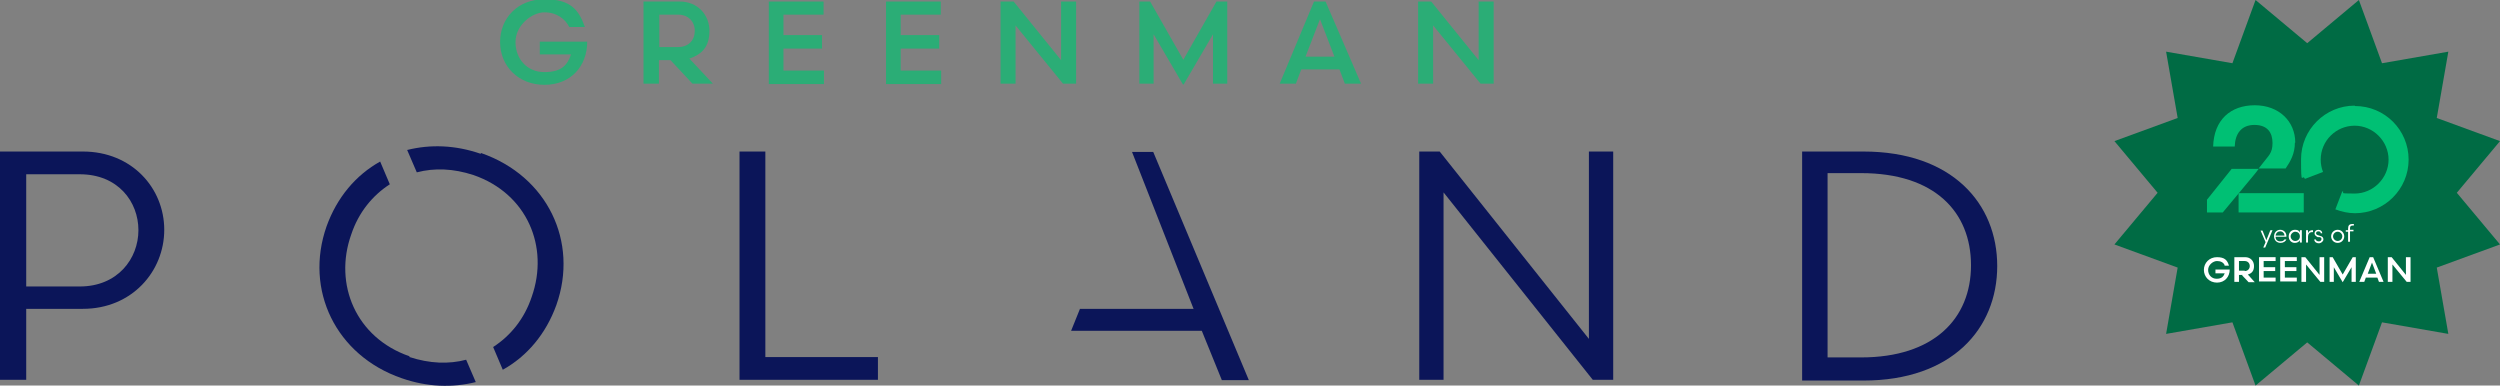 <?xml version="1.0" encoding="UTF-8"?>
<svg id="Layer_2" xmlns="http://www.w3.org/2000/svg" version="1.1" viewBox="0 0 648.4 100">
  <rect x="0" y="0" width="648.4" height="100" fill="#808080" stroke="none"/>
  <!-- Generator: Adobe Illustrator 29.3.1, SVG Export Plug-In . SVG Version: 2.1.0 Build 151)  -->
  <defs>
    <style>
      .st0 {
        fill: #00c074;
      }

      .st1 {
        fill: #fff;
      }

      .st2 {
        fill: #006b44;
      }

      .st3 {
        fill: #0b1559;
      }

      .st4 {
        fill: #2bad76;
      }
    </style>
  </defs>
  <g id="Header">
    <g>
      <path class="st3" d="M6.8,80.1v18.4H0v-59.2h21.5c12.7,0,21.1,9.5,21.1,20.3s-8.4,20.5-21.1,20.5c0,0-14.7,0-14.7,0ZM20.7,74.3c9.8,0,15.2-7.2,15.2-14.6s-5.3-14.5-15.2-14.5H6.8v29.1h14.1-.1Z"/>
      <path class="st3" d="M191.7,39.3h6.8v53.3h29.2v5.9h-35.9v-59.2Z"/>
      <path class="st3" d="M309.5,80.1h-29.4l-2.3,5.7h33.9l5.2,12.8h7l-24.8-59.2h-5.5s16,40.8,16,40.8Z"/>
      <path class="st3" d="M368.1,39.3h5.3l38.7,48.6v-48.6h6.3v59.2h-5.3l-38.7-48.6v48.6h-6.3s0-59.2,0-59.2Z"/>
      <path class="st3" d="M467.4,98.5v-59.2h15.9c23,0,34.7,13.5,34.7,29.7s-11.7,29.7-34.7,29.7h-15.9ZM474,92.7h8.7c18.8,0,28.5-10,28.5-23.9s-9.5-23.9-28.5-23.9h-8.7v47.8Z"/>
      <g>
        <path class="st4" d="M147.7,7.1c-1.1-2.2-3.3-3.9-6.5-3.9s-7.5,3.3-7.5,7.7,3,7.8,7.5,7.8,6-1.9,6.9-4.6h-8.1v-3.3h12.3c0,6.4-4.3,11.2-11.1,11.2s-11.5-4.9-11.5-11.1,4.6-11.1,11.5-11.1,8.9,2.8,10.5,7.2h-4,0Z"/>
        <path class="st4" d="M174.2,15.6h-3.3v6.1h-4V.4h9.4c4.6,0,7.7,3.4,7.7,7.6s-2,6.1-5.2,7.2l6.1,6.5h-5.3l-5.7-6.1h.1ZM175.9,12.2c2.7,0,4.3-1.8,4.3-4.2s-1.7-4.2-4.3-4.2h-4.9v8.4h4.9Z"/>
        <path class="st4" d="M199.4.4h14.2v3.4h-10.4v5.3h10v3.5h-10v5.7h10.5v3.5h-14.3V.4Z"/>
        <path class="st4" d="M229.8.4h14.2v3.4h-10.4v5.3h10v3.5h-10v5.7h10.5v3.5h-14.3V.4Z"/>
        <path class="st4" d="M259.5.4h3.4l12.3,15.2V.4h3.9v21.3h-3.4l-12.3-15.1v15.1h-3.9V.4Z"/>
        <path class="st4" d="M306.8,21.9l-7.6-13v12.8h-3.7V.4h2.8l8.6,15.1,8.6-15.1h2.8v21.3h-3.7v-12.8l-7.6,13Z"/>
        <path class="st4" d="M353,21.7h-4.2l-1.4-3.7h-9.9l-1.4,3.7h-4.2L340.8.4h3l9.2,21.3ZM342.3,5.1l-3.7,9.6h7.5s-3.7-9.6-3.7-9.6Z"/>
        <path class="st4" d="M367.8.4h3.4l12.3,15.2V.4h3.9v21.3h-3.4l-12.3-15.1v15.1h-3.9s0-21.3,0-21.3Z"/>
      </g>
      <g>
        <path class="st3" d="M124.7,39.9c-6.6-2.3-13.1-2.5-19.1-1l2.5,5.8c4.6-1.2,9.5-1,14.7.7,13.9,4.8,19.7,18.6,15.1,31.6-1.9,5.7-5.5,10.1-10,13l2.5,5.9c6.3-3.5,11.2-9.3,13.9-16.8,5.8-16.4-2.3-33.4-19.5-39.4h-.1Z"/>
        <path class="st3" d="M106.2,92.4c-13.9-4.8-19.7-18.7-15.1-31.6,1.9-5.7,5.5-10.1,10-13l-2.5-5.9c-6.3,3.5-11.2,9.3-13.9,16.8-5.8,16.5,2.4,33.5,19.5,39.4,6.6,2.3,13.1,2.5,19.2,1l-2.5-5.8c-4.5,1.2-9.5,1-14.7-.7h0Z"/>
      </g>
    </g>
  </g>
  <g id="Layer_1-2">
    <polygon class="st2" points="598.4 11.2 611.8 0 617.8 16.4 635 13.4 632 30.6 648.4 36.6 637.2 50 648.4 63.4 632 69.4 635 86.6 617.8 83.6 611.8 100 598.4 88.8 585 100 579 83.6 561.8 86.6 564.8 69.4 548.4 63.4 559.6 50 548.4 36.6 564.8 30.6 561.8 13.4 579 16.4 585 0 598.4 11.2"/>
    <path class="st0" d="M610.7,27.4c-7.6,0-13.9,6.2-13.9,13.9s.3,3.5,1,5.1l4.7-1.8c-.4-1-.6-2.1-.6-3.2,0-4.9,4-8.8,8.8-8.8s8.8,4,8.8,8.8-4,8.8-8.8,8.8-2.2-.2-3.2-.6l-1.8,4.7c1.6.6,3.3,1,5.1,1,7.6,0,13.9-6.2,13.9-13.9s-6.2-13.9-13.9-13.9h0Z"/>
    <path class="st0" d="M595.3,37c0-5.5-4.2-9.7-10.5-9.7s-10.6,3.8-10.8,10.7h5.6c.1-3.3,1.7-5.6,5.1-5.6s4.7,2,4.7,4.7-1.1,3.3-2.5,5.2l-1.1,1.4h7c1.3-1.9,2.4-3.9,2.4-6.7h0Z"/>
    <path class="st0" d="M572.4,55.1h4.1l7.9-9.5c.5-.6,1-1.2,1.4-1.8h-7l-6.4,8v3.3h0Z"/>
    <rect class="st0" x="580.6" y="50.1" width="16.9" height="5"/>
    <path class="st1" d="M588.9,59.7h.5l-1.3,3.1-.6,1.4h-.5l.6-1.4-1.3-3h.5l1,2.5,1-2.5h0Z"/>
    <path class="st1" d="M590.2,61.5c0,.7.5,1.1,1.2,1.1s.9-.2,1.1-.5h.5c-.2.5-.8.9-1.5.9-1,0-1.7-.7-1.7-1.7s.7-1.7,1.6-1.7,1.6.7,1.6,1.6v.2h-2.8,0ZM590.2,61.1h2.3c0-.6-.5-1.1-1.1-1.1s-1.1.4-1.2,1.1Z"/>
    <path class="st1" d="M597,59.7v3.2h-.5v-.6c-.2.4-.7.7-1.3.7-1,0-1.6-.8-1.6-1.7s.6-1.7,1.6-1.7,1.1.4,1.3.7v-.6h.5,0ZM595.3,62.5c.6,0,1.2-.4,1.2-1.2s-.6-1.2-1.2-1.2-1.2.6-1.2,1.2.5,1.2,1.2,1.2Z"/>
    <path class="st1" d="M599.8,60.2h-.1c-.7,0-1.1.5-1.1,1.2v1.5h-.5v-3.2h.5v.8c.2-.6.6-.8,1.3-.8v.5Z"/>
    <path class="st1" d="M600.6,62c0,.4.4.6.8.6s.7-.2.7-.6-.2-.4-.5-.5h-.5c-.5-.3-.8-.5-.8-1s.4-.9,1-.9,1,.4,1,.9h-.4c0-.3-.2-.5-.6-.5s-.6.2-.6.5.2.4.5.5l.6.2c.5.1.8.4.8.9s-.6,1-1.2,1-1.1-.3-1.2-1h.4,0Z"/>
    <path class="st1" d="M604.6,61.3c0-.9.7-1.7,1.7-1.7s1.7.8,1.7,1.7-.7,1.7-1.7,1.7-1.7-.8-1.7-1.7ZM605.1,61.3c0,.6.5,1.2,1.2,1.2s1.2-.6,1.2-1.2-.5-1.2-1.2-1.2-1.2.6-1.2,1.2Z"/>
    <path class="st1" d="M609,60.1h-.6v-.4h.6v-.4c0-.8.3-1.2,1.1-1.2s.3,0,.4,0v.4c0,0-.2,0-.3,0-.5,0-.7.2-.7.7v.4h.9v.4h-.9v2.7h-.5v-2.7h0Z"/>
    <path class="st1" d="M577,68.8c-.3-.7-1-1.1-2-1.1s-2.3,1-2.3,2.3.9,2.3,2.2,2.3,1.8-.6,2.1-1.4h-2.4v-1h3.7c0,1.9-1.3,3.4-3.3,3.4s-3.4-1.5-3.4-3.3,1.4-3.3,3.4-3.3,2.7.8,3.1,2.2h-1.2,0Z"/>
    <path class="st1" d="M581.7,71.3h-1v1.8h-1.2v-6.4h2.8c1.4,0,2.3,1,2.3,2.3s-.6,1.9-1.6,2.2l1.8,2h-1.6l-1.7-1.8ZM582.2,70.3c.8,0,1.3-.6,1.3-1.3s-.5-1.3-1.3-1.3h-1.5v2.5h1.5Z"/>
    <path class="st1" d="M585.9,66.7h4.3v1h-3.1v1.6h3v1h-3v1.7h3.1v1h-4.3v-6.4h0Z"/>
    <path class="st1" d="M591.4,66.7h4.3v1h-3.1v1.6h3v1h-3v1.7h3.1v1h-4.3v-6.4h0Z"/>
    <path class="st1" d="M596.9,66.7h1l3.7,4.6v-4.6h1.2v6.4h-1l-3.7-4.5v4.5h-1.2v-6.4Z"/>
    <path class="st1" d="M607.6,73.2l-2.3-3.9v3.8h-1.1v-6.4h.8l2.6,4.5,2.6-4.5h.8v6.4h-1.1v-3.8l-2.3,3.9Z"/>
    <path class="st1" d="M618.3,73.1h-1.3l-.4-1.1h-3l-.4,1.1h-1.3l2.7-6.4h.9l2.7,6.4h0ZM615.2,68.1l-1.1,2.9h2.2l-1.1-2.9Z"/>
    <path class="st1" d="M619.3,66.7h1l3.7,4.6v-4.6h1.2v6.4h-1l-3.7-4.5v4.5h-1.2v-6.4Z"/>
  </g>
</svg>